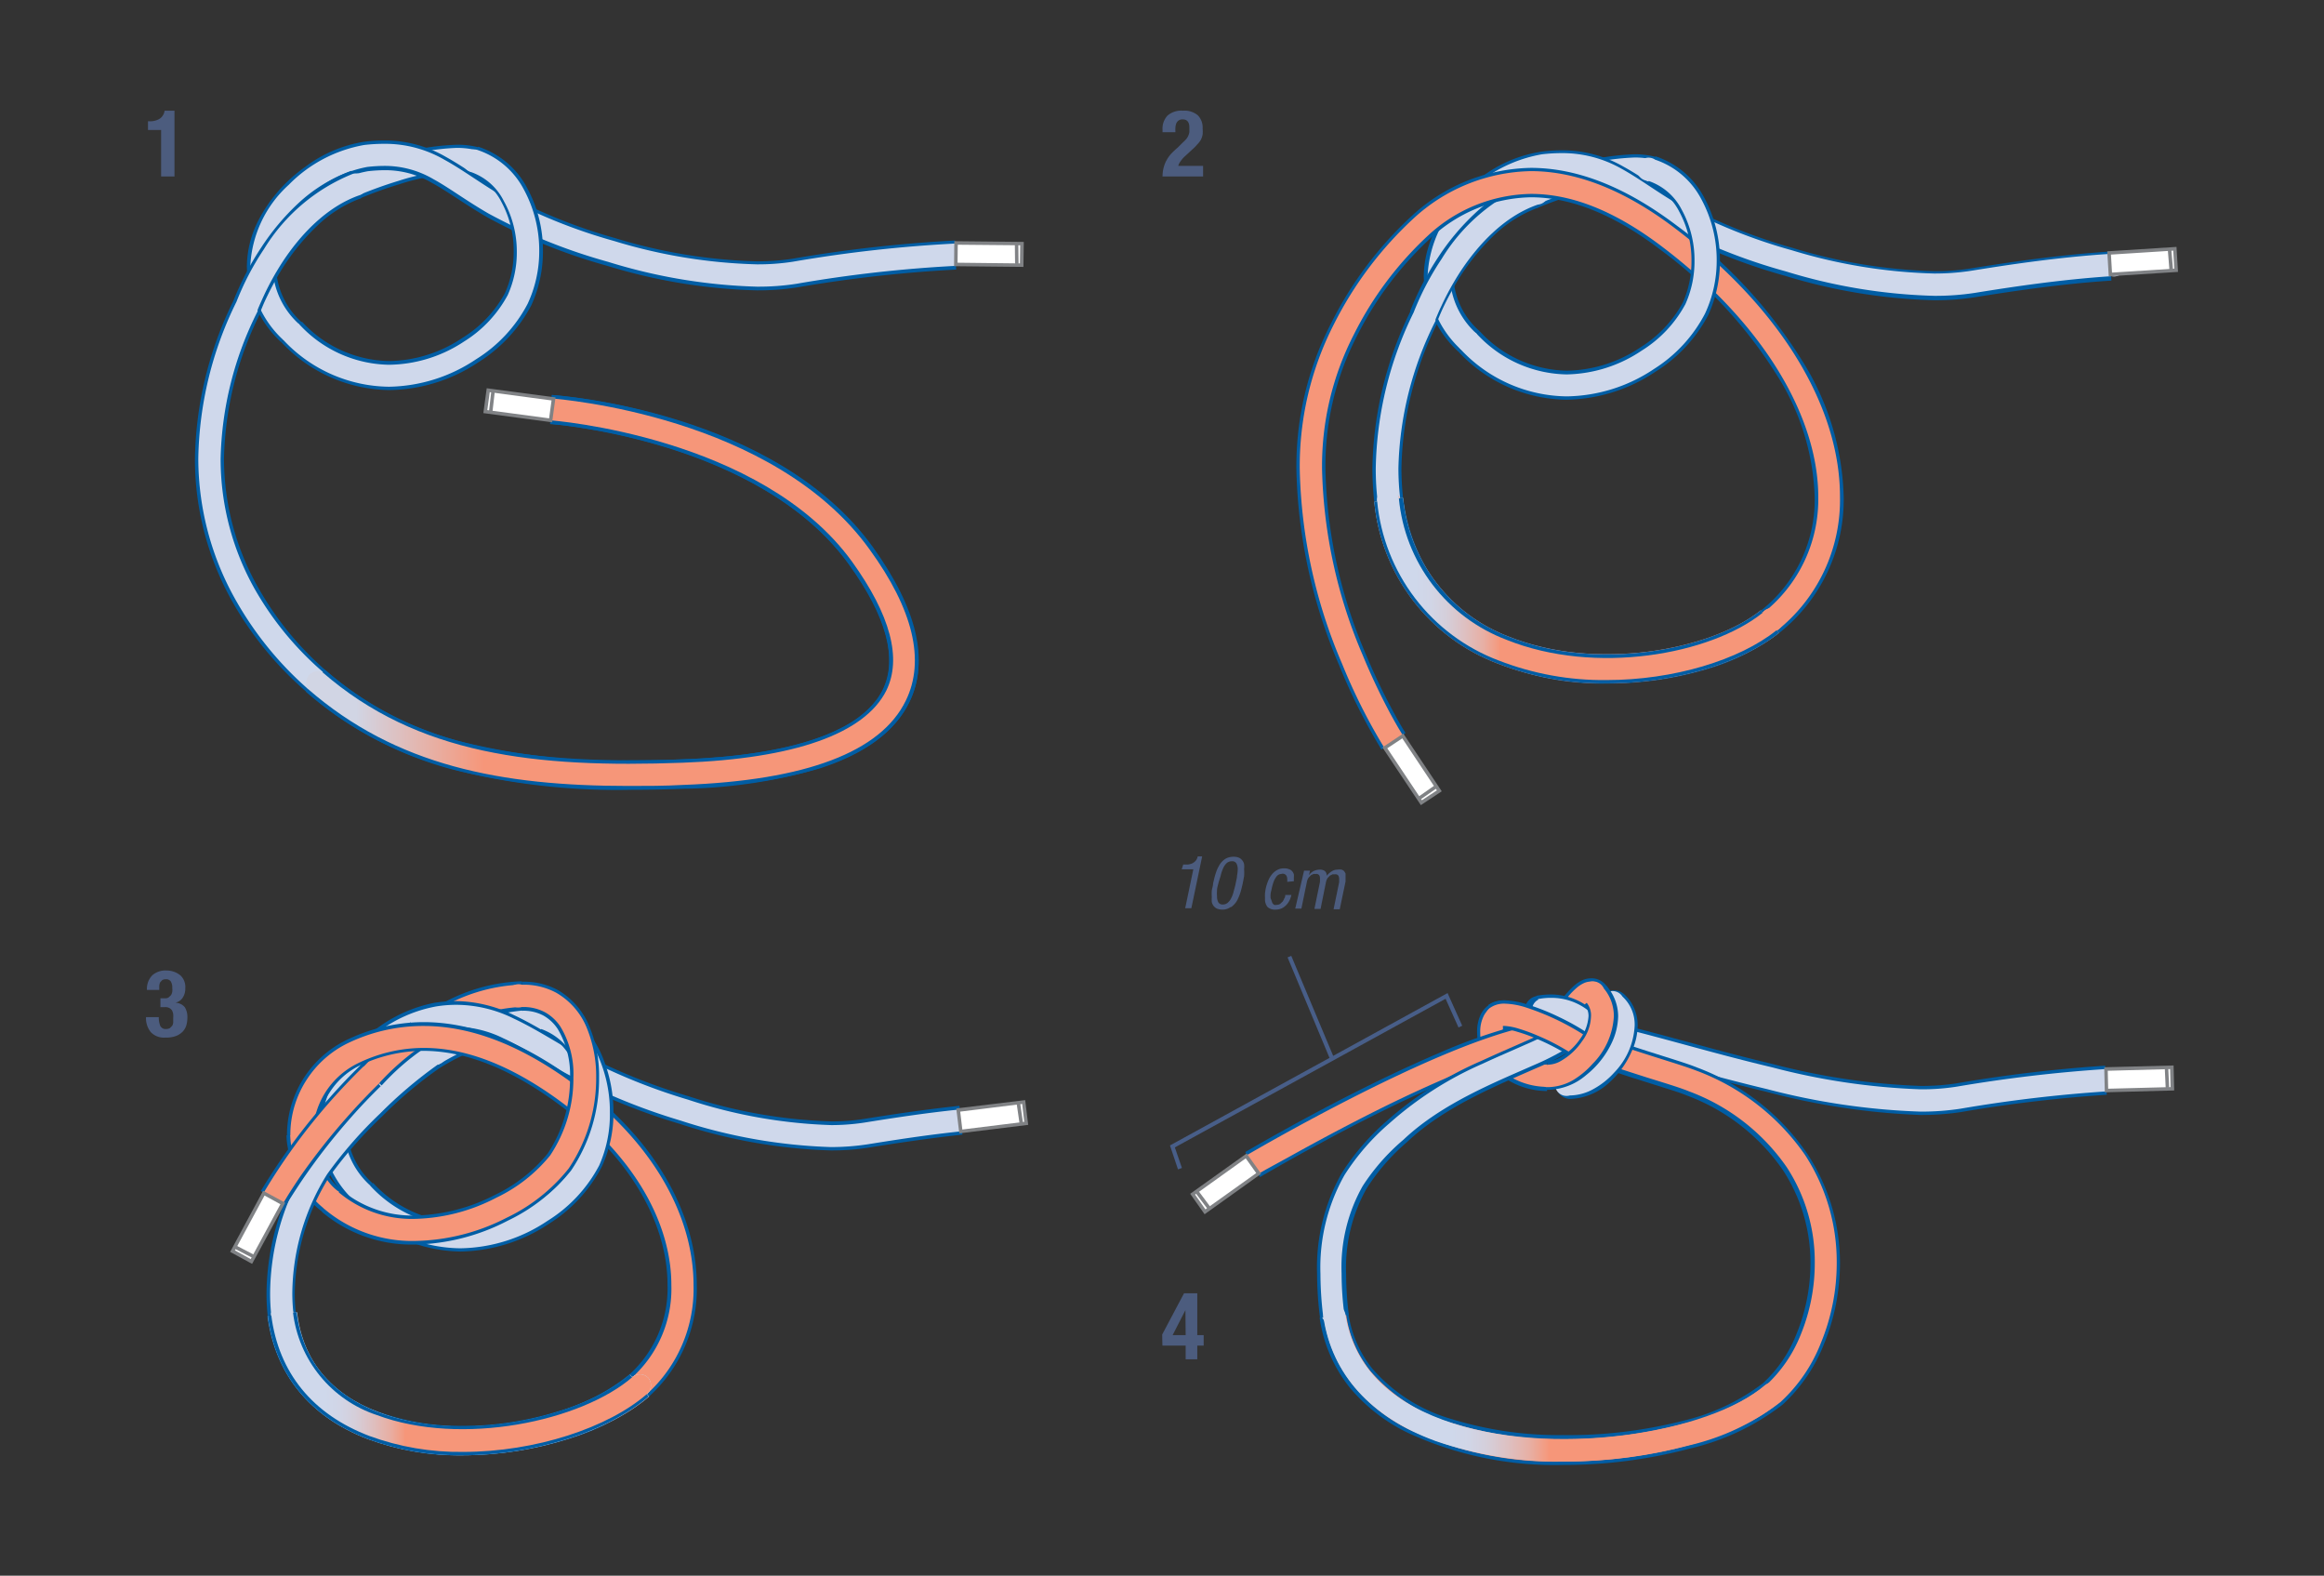 <?xml version="1.0" encoding="UTF-8" standalone="no"?>
<svg
   viewBox="0 0 200 135.572"
   version="1.1"
   id="svg2253"
   sodipodi:docname="Asset 185.svg"
   width="200"
   height="135.572"
   inkscape:version="1.2 (dc2aeda, 2022-05-15)"
   xmlns:inkscape="http://www.inkscape.org/namespaces/inkscape"
   xmlns:sodipodi="http://sodipodi.sourceforge.net/DTD/sodipodi-0.dtd"
   xmlns:xlink="http://www.w3.org/1999/xlink"
   xmlns="http://www.w3.org/2000/svg"
   xmlns:svg="http://www.w3.org/2000/svg">
  <rect x="0" y="0" width="200" height="135.572" fill="#333333" stroke="none"/>
  <sodipodi:namedview
     id="namedview2255"
     pagecolor="#ffffff"
     bordercolor="#000000"
     borderopacity="0.25"
     inkscape:showpageshadow="2"
     inkscape:pageopacity="0.0"
     inkscape:pagecheckerboard="0"
     inkscape:deskcolor="#d1d1d1"
     showgrid="false"
     inkscape:zoom="1.951865"
     inkscape:cx="-25.360361"
     inkscape:cy="64.297481"
     inkscape:window-width="1870"
     inkscape:window-height="948"
     inkscape:window-x="0"
     inkscape:window-y="25"
     inkscape:window-maximized="0"
     inkscape:current-layer="svg2253" />
  <defs
     id="defs1993">
    <style
       id="style1922">.cls-1{fill:none;}.cls-2{clip-path:url(#clip-path);}.cls-3{fill:#005da4;}.cls-4{fill:#f69679;}.cls-5{fill:#cfd8eb;}.cls-6{clip-path:url(#clip-path-2);}.cls-7{fill:url(#linear-gradient);}.cls-8{fill:#fff;}.cls-9{fill:#808285;}.cls-10{clip-path:url(#clip-path-4);}.cls-11{fill:url(#linear-gradient-2);}.cls-12{clip-path:url(#clip-path-5);}.cls-13{fill:url(#linear-gradient-3);}.cls-14{fill:url(#linear-gradient-4);}.cls-15{clip-path:url(#clip-path-9);}.cls-16{fill:url(#linear-gradient-5);}.cls-17{clip-path:url(#clip-path-10);}.cls-18{fill:url(#linear-gradient-6);}.cls-19{fill:url(#linear-gradient-9);}.cls-20{clip-path:url(#clip-path-18);}.cls-21{fill:url(#linear-gradient-10);}.cls-22{fill:#485e88;}.cls-23{fill:#4c5c7e;}</style>
    <clipPath
       id="clip-path">
      <polyline
         class="cls-1"
         points="0 120.91 178.37 120.91 178.37 0 0 0 0 120.91"
         id="polyline1924" />
    </clipPath>
    <clipPath
       id="clip-path-2">
      <path
         class="cls-1"
         d="m 36.08,25.89 a 1,1 0 0 0 0.9,1 c 0.18,0 18.2,1.39 26,12.16 3.31,4.6 4.3,8.33 2.95,11.09 C 64.07,53.86 58,56 48.4,56.35 35.71,56.82 25.58,55.68 17.4,48.56 A 1,1 0 0 0 16.15,50 c 7.59,6.61 16.62,8.35 27.6,8.35 1.53,0 3.11,0 4.72,-0.09 C 59,57.87 65.47,55.43 67.61,51 69.29,47.56 68.24,43.16 64.49,38 56.22,26.5 37.89,25.09 37.11,25 h -0.06 a 1,1 0 0 0 -1,0.9"
         id="path1927" />
    </clipPath>
    <linearGradient
       id="linear-gradient"
       x1="-2517.27"
       y1="-3482.58"
       x2="-2516.27"
       y2="-3482.58"
       gradientTransform="matrix(52.56,0,0,52.56,132328.45,183092.67)"
       gradientUnits="userSpaceOnUse">
      <stop
         offset="0"
         stop-color="#d1d5e4"
         id="stop1930" />
      <stop
         offset="0.21"
         stop-color="#f69679"
         id="stop1932" />
      <stop
         offset="1"
         stop-color="#f69679"
         id="stop1934" />
    </linearGradient>
    <clipPath
       id="clip-path-4">
      <path
         class="cls-1"
         d="m 107.92,33.9 a 16.56,16.56 0 0 0 10.65,13.93 25.11,25.11 0 0 0 9.35,1.69 c 5.88,0 11.6,-1.75 14.82,-4.33 l -1.56,-1.95 c -4.33,3.47 -14.3,5.25 -21.67,2.27 A 14.17,14.17 0 0 1 110.4,33.57 l -2.48,0.33"
         id="path1937" />
    </clipPath>
    <linearGradient
       id="linear-gradient-2"
       x1="-2540.48"
       y1="-3466.39"
       x2="-2539.48"
       y2="-3466.39"
       gradientTransform="matrix(0,5.99,-5.99,0,-20633.06,15244.62)"
       gradientUnits="userSpaceOnUse">
      <stop
         offset="0"
         stop-color="#cfd8eb"
         id="stop1940" />
      <stop
         offset="1"
         stop-color="#f69679"
         id="stop1942" />
    </linearGradient>
    <clipPath
       id="clip-path-5">
      <path
         class="cls-1"
         d="m 109,32.78 a 1,1 0 0 0 -0.83,1.08 16.28,16.28 0 0 0 10.47,13.7 24.82,24.82 0 0 0 9.25,1.68 c 5.81,0 11.45,-1.73 14.63,-4.27 a 1,1 0 1 0 -1.2,-1.5 c -4.48,3.58 -14.38,5.37 -22,2.31 a 14.43,14.43 0 0 1 -9.28,-12.17 1,1 0 0 0 -1,-0.84 H 109"
         id="path1945" />
    </clipPath>
    <linearGradient
       id="linear-gradient-3"
       x1="-2540.48"
       y1="-3466.39"
       x2="-2539.48"
       y2="-3466.39"
       gradientTransform="matrix(0,5.99,-5.99,0,-20632.79,15244.46)"
       xlink:href="#linear-gradient-2" />
    <linearGradient
       id="linear-gradient-4"
       x1="-2518.7"
       y1="-3483.57"
       x2="-2517.7"
       y2="-3483.57"
       gradientTransform="matrix(34.72,0,0,34.72,87560.69,120994.92)"
       gradientUnits="userSpaceOnUse">
      <stop
         offset="0"
         stop-color="#cfd8eb"
         id="stop1949" />
      <stop
         offset="0.04"
         stop-color="#d1d5e6"
         id="stop1951" />
      <stop
         offset="0.08"
         stop-color="#d5ced9"
         id="stop1953" />
      <stop
         offset="0.12"
         stop-color="#ddc1c3"
         id="stop1955" />
      <stop
         offset="0.17"
         stop-color="#e7afa4"
         id="stop1957" />
      <stop
         offset="0.21"
         stop-color="#f5987c"
         id="stop1959" />
      <stop
         offset="0.21"
         stop-color="#f69679"
         id="stop1961" />
      <stop
         offset="1"
         stop-color="#f69679"
         id="stop1963" />
    </linearGradient>
    <clipPath
       id="clip-path-9">
      <path
         class="cls-1"
         d="m 12.69,103.94 c 0.65,5 3.63,8.7 8.63,10.61 a 22.86,22.86 0 0 0 8.15,1.39 c 6.31,0 12.68,-2.13 16.05,-5.06 L 43.88,109 c -4.33,3.77 -14.52,6 -21.66,3.23 -4.15,-1.58 -6.52,-4.48 -7,-8.6 l -2.48,0.32"
         id="path1966" />
    </clipPath>
    <linearGradient
       id="linear-gradient-5"
       x1="-2520.49"
       y1="-3481.46"
       x2="-2519.49"
       y2="-3481.46"
       gradientTransform="matrix(0,29.33,-29.33,0,-102099.22,74034.01)"
       gradientUnits="userSpaceOnUse">
      <stop
         offset="0"
         stop-color="#cfd8eb"
         id="stop1969" />
      <stop
         offset="0.17"
         stop-color="#d1d5e6"
         id="stop1971" />
      <stop
         offset="0.36"
         stop-color="#d5ced9"
         id="stop1973" />
      <stop
         offset="0.57"
         stop-color="#ddc1c3"
         id="stop1975" />
      <stop
         offset="0.77"
         stop-color="#e7afa4"
         id="stop1977" />
      <stop
         offset="0.99"
         stop-color="#f5987c"
         id="stop1979" />
      <stop
         offset="1"
         stop-color="#f69679"
         id="stop1981" />
    </linearGradient>
    <clipPath
       id="clip-path-10">
      <path
         class="cls-1"
         d="M 13.81,102.83 A 1,1 0 0 0 13,103.9 c 0.63,4.93 3.55,8.52 8.45,10.38 a 22.52,22.52 0 0 0 8.05,1.37 c 6.24,0 12.52,-2.09 15.85,-5 a 1,1 0 0 0 0.1,-1.36 1,1 0 0 0 -1.36,-0.09 c -4.4,3.82 -14.72,6 -22,3.28 a 10.63,10.63 0 0 1 -7.22,-8.83 1,1 0 0 0 -1,-0.84 h -0.12"
         id="path1984" />
    </clipPath>
    <linearGradient
       id="linear-gradient-6"
       x1="-2520.49"
       y1="-3481.46"
       x2="-2519.49"
       y2="-3481.46"
       gradientTransform="matrix(0,29.33,-29.33,0,-102098.58,74034.05)"
       xlink:href="#linear-gradient-5" />
    <linearGradient
       id="linear-gradient-9"
       x1="-2518.96"
       y1="-3483.75"
       x2="-2517.96"
       y2="-3483.75"
       gradientTransform="matrix(32.69,0,0,32.69,82362.92,114000.01)"
       xlink:href="#linear-gradient-4" />
    <clipPath
       id="clip-path-18">
      <path
         class="cls-1"
         d="m 104.35,103 a 1,1 0 0 0 -0.8,1.09 c 0.74,4.9 4.07,8.57 9.61,10.61 a 32.5,32.5 0 0 0 11.07,1.78 c 7.6,0 15.12,-2.12 18.59,-5.14 a 1,1 0 0 0 0.09,-1.36 1,1 0 0 0 -1.35,-0.09 c -4.8,4.17 -18.54,6.38 -27.73,3 -4.92,-1.8 -7.74,-4.86 -8.39,-9.09 a 1,1 0 0 0 -0.94,-0.82 h -0.15"
         id="path1989" />
    </clipPath>
    <linearGradient
       id="linear-gradient-10"
       x1="-2518.18"
       y1="-3483.21"
       x2="-2517.18"
       y2="-3483.21"
       gradientTransform="matrix(39.61,0,0,39.61,99860.24,138095.64)"
       xlink:href="#linear-gradient-4" />
    <linearGradient
       inkscape:collect="always"
       xlink:href="#linear-gradient-2"
       id="linearGradient2257"
       gradientUnits="userSpaceOnUse"
       gradientTransform="matrix(0,5.99,-5.99,0,-20633.06,15244.62)"
       x1="-2540.48"
       y1="-3466.39"
       x2="-2539.48"
       y2="-3466.39" />
    <linearGradient
       inkscape:collect="always"
       xlink:href="#linear-gradient-4"
       id="linearGradient2259"
       gradientUnits="userSpaceOnUse"
       gradientTransform="matrix(34.72,0,0,34.72,87560.69,120994.92)"
       x1="-2518.7"
       y1="-3483.57"
       x2="-2517.7"
       y2="-3483.57" />
    <linearGradient
       inkscape:collect="always"
       xlink:href="#linear-gradient-5"
       id="linearGradient2261"
       gradientUnits="userSpaceOnUse"
       gradientTransform="matrix(0,29.33,-29.33,0,-102099.22,74034.01)"
       x1="-2520.49"
       y1="-3481.46"
       x2="-2519.49"
       y2="-3481.46" />
    <linearGradient
       inkscape:collect="always"
       xlink:href="#linear-gradient-5"
       id="linearGradient2263"
       gradientTransform="matrix(0,29.33,-29.33,0,-102098.58,74034.05)"
       x1="-2520.49"
       y1="-3481.46"
       x2="-2519.49"
       y2="-3481.46" />
    <linearGradient
       inkscape:collect="always"
       xlink:href="#linear-gradient-5"
       id="linearGradient2265"
       gradientTransform="matrix(0,29.33,-29.33,0,-102098.58,74034.05)"
       x1="-2520.49"
       y1="-3481.46"
       x2="-2519.49"
       y2="-3481.46" />
  </defs>
  <g
     id="Layer_2"
     data-name="Layer 2"
     transform="translate(10.346,9.274)">
    <g
       id="Layer_1-2"
       data-name="Layer 1">
      <g
         class="cls-2"
         clip-path="url(#clip-path)"
         id="g2025">
        <path
           class="cls-3"
           d="m 123.85,77 a 9,9 0 0 1 0.71,-0.9 6,6 0 0 1 0.72,-0.7 3.45,3.45 0 0 1 0.51,-0.32 1.84,1.84 0 0 1 0.79,-0.18 1.56,1.56 0 0 1 1,0.32 1.69,1.69 0 0 1 0.54,0.72 l -2.3,1 0.69,-0.29 -0.45,0.59 a 0.85,0.85 0 0 1 -0.24,-0.3 l 0.69,-0.29 -0.45,0.59 0.56,-0.74 v 0.93 a 1,1 0 0 1 -0.56,-0.19 l 0.56,-0.74 v 0.28 l 0.28,0.59 a 0.69,0.69 0 0 1 -0.28,0.06 v -0.65 l 0.28,0.59 -0.06,-0.12 0.07,0.12 v 0 l -0.06,-0.12 0.07,0.12 a 1.45,1.45 0 0 0 -0.22,0.18 5.57,5.57 0 0 0 -0.51,0.58 l -0.17,0.23 v 0.07 0 z"
           id="path1995" />
        <path
           class="cls-4"
           d="m 124.08,77.15 c 0,0 0.3,-0.43 0.69,-0.87 a 6.24,6.24 0 0 1 0.69,-0.66 2.46,2.46 0 0 1 0.45,-0.28 1.44,1.44 0 0 1 0.67,-0.16 1.22,1.22 0 0 1 0.78,0.26 1.49,1.49 0 0 1 0.46,0.6 1,1 0 1 1 -1.78,0.74 l 0.43,-0.17 -0.27,0.36 a 0.58,0.58 0 0 1 -0.16,-0.19 l 0.43,-0.17 -0.27,0.36 0.38,-0.51 v 0.64 a 0.67,0.67 0 0 1 -0.38,-0.13 l 0.38,-0.51 v 0.16 l 0.13,0.46 h -0.13 V 76.6 l 0.13,0.46 v -0.18 l 0.08,0.17 v 0 -0.18 l 0.08,0.17 a 1.87,1.87 0 0 0 -0.25,0.19 8.39,8.39 0 0 0 -0.56,0.63 l -0.19,0.26 v 0.07 0 a 1,1 0 0 1 -1.59,-1.09 z"
           id="path1997" />
        <path
           class="cls-3"
           d="m 119.06,79.32 v 0 L 119,79 l 0.22,0.28 -0.17,0.08 L 119,79 119.22,79.28 119,79 l 0.29,0.19 -0.08,0.09 L 119,79 l 0.29,0.19 v 0 a 1.07,1.07 0 0 0 0,0.37 3.77,3.77 0 0 0 0,0.51 v 0.16 0 0 l -1.22,0.29 1.1,-0.6 v 0 a 5.14,5.14 0 0 0 1,1.18 4,4 0 0 0 2.62,1 v 2.5 A 6.55,6.55 0 0 1 118.38,82.87 7,7 0 0 1 117,81.12 l -0.08,-0.15 v -0.16 a 5.82,5.82 0 0 1 -0.15,-1.29 3.35,3.35 0 0 1 0.35,-1.58 2.14,2.14 0 0 1 1.88,-1.12 h 0.4 z"
           id="path1999" />
        <path
           class="cls-4"
           d="M 119.1,79 H 119 V 78.89 79 79 78.89 79 v 0 0 0 0 0 a 0.51,0.51 0 0 0 0,0.15 2,2 0 0 0 0,0.38 4.15,4.15 0 0 0 0,0.55 v 0.18 0 0 l -0.29,0.06 0.29,-0.07 v 0 l -0.29,0.06 0.29,-0.07 -0.94,0.23 0.85,-0.46 -0.26,0.14 0.26,-0.15 v 0 l -0.26,0.14 0.26,-0.15 a 5,5 0 0 0 1,1.22 4.28,4.28 0 0 0 2.87,1.11 1,1 0 1 1 0,1.92 6.27,6.27 0 0 1 -4.22,-1.66 6.78,6.78 0 0 1 -1.32,-1.58 l -0.06,-0.11 v -0.13 a 5.38,5.38 0 0 1 -0.14,-1.22 3,3 0 0 1 0.32,-1.44 1.83,1.83 0 0 1 0.66,-0.7 1.91,1.91 0 0 1 1,-0.28 2.19,2.19 0 0 1 0.36,0 1,1 0 1 1 -0.27,1.9 z"
           id="path2001" />
        <path
           class="cls-3"
           d="m 121.89,76.4 a 7.32,7.32 0 0 1 1.19,-0.11 5.42,5.42 0 0 1 3.42,1.19 4.91,4.91 0 0 1 1.12,1.25 1.25,1.25 0 1 1 -2.15,1.27 l 0.43,-0.25 -0.43,0.27 v 0 l 0.43,-0.25 -0.43,0.27 a 2.27,2.27 0 0 0 -0.62,-0.64 2.82,2.82 0 0 0 -1.77,-0.58 4,4 0 0 0 -0.73,0.07 1.251,1.251 0 0 1 -0.46,-2.46 z"
           id="path2003" />
        <path
           class="cls-5"
           d="m 122,76.69 a 5.61,5.61 0 0 1 1.13,-0.11 5.12,5.12 0 0 1 3.24,1.12 4.83,4.83 0 0 1 1.06,1.18 1,1 0 0 1 -1.67,1 l 0.5,-0.29 -0.49,0.3 v 0 l 0.5,-0.29 -0.49,0.3 v -0.06 a 3.24,3.24 0 0 0 -0.78,-0.76 3.17,3.17 0 0 0 -1.82,-0.54 3.82,3.82 0 0 0 -0.78,0.08 1,1 0 0 1 -0.35,-1.89 z"
           id="path2005" />
        <path
           class="cls-3"
           d="m 16.85,88.4 a 6.05,6.05 0 0 0 0.11,0.85 9,9 0 0 0 0.74,2.2 3.87,3.87 0 0 0 1.36,1.64 l -1.28,2.15 A 5.63,5.63 0 0 1 16,93.55 10,10 0 0 1 14.68,90.61 11.35,11.35 0 0 1 14.4,89.35 6,6 0 0 1 14.31,88.4 Z"
           id="path2007" />
        <path
           class="cls-4"
           d="m 16.56,88.4 a 5.51,5.51 0 0 0 0.12,0.91 9.46,9.46 0 0 0 0.76,2.27 4.16,4.16 0 0 0 1.48,1.76 1,1 0 1 1 -1,1.65 6.75,6.75 0 0 1 -2.63,-3.52 12.15,12.15 0 0 1 -0.51,-1.79 7.19,7.19 0 0 1 -0.15,-1.28 1,1 0 1 1 1.92,0 z"
           id="path2009" />
        <path
           class="cls-3"
           d="m 19.56,5.52 a 36.68,36.68 0 0 1 3.73,-1.34 20.4,20.4 0 0 1 5.65,-1 6.92,6.92 0 0 1 2.23,0.32 l -0.81,2.36 a 4.54,4.54 0 0 0 -1.42,-0.18 18.28,18.28 0 0 0 -4.92,0.9 33.4,33.4 0 0 0 -3.46,1.25 z"
           id="path2011" />
        <path
           class="cls-5"
           d="m 19.67,5.79 c 0.56,-0.24 2,-0.81 3.71,-1.34 a 20.71,20.71 0 0 1 5.56,-1 7,7 0 0 1 2.13,0.31 1,1 0 1 1 -0.62,1.82 4.88,4.88 0 0 0 -1.51,-0.2 18.71,18.71 0 0 0 -5,0.91 36.78,36.78 0 0 0 -3.49,1.26 1,1 0 1 1 -0.77,-1.76 z"
           id="path2013" />
        <path
           class="cls-3"
           d="m 13.85,20.17 a 9.13,9.13 0 0 1 -2.95,-6.5 8.84,8.84 0 0 1 1,-4 12.87,12.87 0 0 1 4,-4.57 A 11.34,11.34 0 0 1 21,2.92 13.29,13.29 0 0 1 22.73,2.81 10.48,10.48 0 0 1 28,4.21 c 1.52,0.84 2.91,1.88 4.77,3 a 46.53,46.53 0 0 0 9.81,4 45.57,45.57 0 0 0 12.16,2 20,20 0 0 0 3.1,-0.22 118,118 0 0 1 14,-1.57 l 0.1,2.5 A 116.39,116.39 0 0 0 58.28,15.45 21.91,21.91 0 0 1 54.78,15.71 47.87,47.87 0 0 1 41.92,13.6 48.42,48.42 0 0 1 31.55,9.4 c -2,-1.17 -3.42,-2.23 -4.71,-2.93 a 7.91,7.91 0 0 0 -4.1,-1.1 12.91,12.91 0 0 0 -1.44,0.09 9.8,9.8 0 0 0 -5.23,2.78 9.76,9.76 0 0 0 -1.94,2.59 6.61,6.61 0 0 0 -0.72,2.9 6.6,6.6 0 0 0 2.22,4.73 z"
           id="path2015" />
        <path
           class="cls-5"
           d="M 14.06,20 A 8.79,8.79 0 0 1 11.19,13.7 10.09,10.09 0 0 1 14.51,6.62 12,12 0 0 1 21,3.2 14.69,14.69 0 0 1 22.7,3.1 10.16,10.16 0 0 1 27.9,4.47 c 1.48,0.81 2.88,1.86 4.76,3 a 46.77,46.77 0 0 0 9.87,4 46,46 0 0 0 12.24,2 19.3,19.3 0 0 0 3.14,-0.23 118,118 0 0 1 13.94,-1.56 1,1 0 0 1 0.07,1.92 114.64,114.64 0 0 0 -13.7,1.54 21.22,21.22 0 0 1 -3.45,0.25 A 47.48,47.48 0 0 1 42,13.26 48.7,48.7 0 0 1 31.68,9.09 C 29.68,7.93 28.29,6.87 26.97,6.15 A 8.29,8.29 0 0 0 22.73,5 13.13,13.13 0 0 0 21.26,5.09 10.09,10.09 0 0 0 15.86,8 8.21,8.21 0 0 0 13.11,13.7 6.87,6.87 0 0 0 15.42,18.64 1,1 0 0 1 14.06,20 Z"
           id="path2017" />
        <path
           class="cls-3"
           d="m 37.13,24.71 a 51.54,51.54 0 0 1 10.57,2.11 c 5.79,1.78 12.7,5 17,11 2.6,3.62 3.94,6.83 4,9.76 a 7.89,7.89 0 0 1 -1.5,4.74 c -1.48,2.06 -3.89,3.51 -7,4.52 A 44.08,44.08 0 0 1 48.53,58.59 Q 46.19,58.68 44,58.68 A 57.55,57.55 0 0 1 28.4,56.88 31.34,31.34 0 0 1 16,50.23 29.33,29.33 0 0 1 9.71,42.6 25,25 0 0 1 6.43,30.2 31.73,31.73 0 0 1 9.76,16.57 l 1.13,0.54 -1.18,-0.43 A 24.84,24.84 0 0 1 12.15,12 20.31,20.31 0 0 1 15.28,8.26 13.39,13.39 0 0 1 19.9,5.42 l 0.83,2.36 A 10.76,10.76 0 0 0 17,10.11 19.21,19.21 0 0 0 13.27,15 c -0.41,0.75 -0.72,1.4 -0.92,1.85 -0.1,0.23 -0.17,0.41 -0.22,0.53 l -0.05,0.14 v 0 0 0.05 0.05 a 29.22,29.22 0 0 0 -3.15,12.58 22.53,22.53 0 0 0 3,11.18 27.09,27.09 0 0 0 5.72,7 28.88,28.88 0 0 0 11.35,6.07 55.33,55.33 0 0 0 15,1.7 q 2.14,0 4.44,-0.09 c 6,-0.21 10.56,-1.15 13.52,-2.65 a 8.63,8.63 0 0 0 3.23,-2.57 5.41,5.41 0 0 0 1,-3.29 c 0,-2.12 -1,-4.93 -3.48,-8.3 C 58.91,34 52.49,30.89 47,29.21 A 52.1,52.1 0 0 0 39.9,27.57 C 38.99,27.42 38.26,27.33 37.75,27.28 L 37.17,27.22 H 37 Z"
           id="path2019" />
        <path
           class="cls-5"
           d="m 37.11,25 a 51.84,51.84 0 0 1 10.51,2.09 c 5.75,1.77 12.61,5 16.87,10.87 2.58,3.59 3.89,6.75 3.89,9.59 a 7.62,7.62 0 0 1 -1.44,4.57 c -1.43,2 -3.78,3.42 -6.88,4.41 a 43.81,43.81 0 0 1 -11.59,1.74 c -1.55,0.06 -3.06,0.09 -4.52,0.09 A 56.92,56.92 0 0 1 28.43,56.57 31,31 0 0 1 16.15,50 29.24,29.24 0 0 1 10,42.46 24.78,24.78 0 0 1 6.72,30.2 31.45,31.45 0 0 1 10,16.7 l 0.87,0.41 -0.9,-0.33 a 23.62,23.62 0 0 1 2.4,-4.62 15.92,15.92 0 0 1 7.63,-6.47 1,1 0 0 1 1.22,0.59 1,1 0 0 1 -0.59,1.23 c -2.9,1 -5.15,3.46 -6.64,5.72 a 23.71,23.71 0 0 0 -1.66,3 c -0.18,0.39 -0.32,0.71 -0.41,0.92 -0.09,0.21 -0.08,0.2 -0.1,0.25 v 0.06 0.06 0 a 29.43,29.43 0 0 0 -3.18,12.68 22.79,22.79 0 0 0 3,11.32 27.13,27.13 0 0 0 5.78,7 29,29 0 0 0 11.58,6.2 55.25,55.25 0 0 0 15,1.72 c 1.43,0 2.91,0 4.45,-0.09 6,-0.22 10.61,-1.15 13.64,-2.68 A 8.92,8.92 0 0 0 65.38,51 5.69,5.69 0 0 0 66.46,47.55 c 0,-2.21 -1.08,-5.07 -3.53,-8.47 C 59.08,33.72 52.61,30.63 47.06,28.93 A 55,55 0 0 0 39.92,27.28 C 39,27.14 38.26,27 37.75,27 L 37.17,26.94 H 36.98 A 1,1 0 1 1 37.11,25 Z"
           id="path2021" />
        <path
           class="cls-3"
           d="m 44.18,58.64 c -13.11,0 -21.47,-2.53 -28.22,-8.41 l 1.65,-1.88 c 7,6.11 15.64,8.27 30.78,7.71 9.52,-0.35 15.47,-2.43 17.23,-6 1.3,-2.66 0.32,-6.29 -2.93,-10.79 C 55,28.59 37.14,27.21 37,27.2 l 0.18,-2.49 c 0.78,0.05 19.24,1.47 27.59,13.08 3.82,5.31 4.88,9.8 3.14,13.35 -2.21,4.53 -8.73,7 -19.38,7.42 -1.49,0 -2.92,0.08 -4.3,0.08"
           id="path2023" />
      </g>
      <g
         class="cls-6"
         clip-path="url(#clip-path-2)"
         id="g2029">
        <rect
           class="cls-7"
           x="15.71"
           y="24.99"
           width="53.58"
           height="33.37"
           id="rect2027"
           style="fill:url(#linear-gradient)" />
      </g>
      <polygon
         class="cls-8"
         points="37.04,26.89 31.42,26.14 31.67,24.3 37.29,25.05 "
         id="polygon2031" />
      <polygon
         class="cls-9"
         points="36.89,26.87 37.12,25.18 31.8,24.47 31.59,26.01 37.06,26.74 37.04,26.89 36.89,26.87 37.04,26.89 37.02,27.04 31.25,26.27 31.54,24.13 37.46,24.92 37.17,27.06 37.02,27.04 37.04,26.89 "
         id="polygon2033" />
      <path
         class="cls-8"
         d="m 31.88,26.18 0.2,-1.73 z"
         id="path2035" />
      <polyline
         class="cls-9"
         points="32.23 24.46 32.03 26.2 31.73 26.16 31.93 24.43"
         id="polyline2037" />
      <g
         class="cls-2"
         clip-path="url(#clip-path)"
         id="g2059">
        <path
           class="cls-3"
           d="m 30.8,3.35 a 7.24,7.24 0 0 1 4.2,3.51 11.28,11.28 0 0 1 1.38,5.5 11.13,11.13 0 0 1 -1,4.63 12.82,12.82 0 0 1 -4.55,4.9 14.12,14.12 0 0 1 -7.68,2.4 12.93,12.93 0 0 1 -9.28,-4.12 l 1.77,-1.77 a 10.4,10.4 0 0 0 7.51,3.39 11.57,11.57 0 0 0 6.31,-2 10.28,10.28 0 0 0 3.65,-3.85 8.6,8.6 0 0 0 0.75,-3.58 A 8.77,8.77 0 0 0 32.8,8.09 4.75,4.75 0 0 0 30.1,5.74 Z"
           id="path2039" />
        <path
           class="cls-5"
           d="m 30.72,3.62 a 7,7 0 0 1 4,3.38 11,11 0 0 1 1.34,5.36 10.66,10.66 0 0 1 -1,4.51 12.39,12.39 0 0 1 -4.44,4.77 13.79,13.79 0 0 1 -7.49,2.36 12.6,12.6 0 0 1 -9.07,-4 1,1 0 0 1 1.36,-1.36 10.71,10.71 0 0 0 7.71,3.47 11.92,11.92 0 0 0 6.46,-2 10.63,10.63 0 0 0 3.76,-4 8.93,8.93 0 0 0 0.78,-3.7 A 9,9 0 0 0 33,8 5,5 0 0 0 30.13,5.51 1,1 0 0 1 29.49,4.32 1,1 0 0 1 30.72,3.62 Z"
           id="path2041" />
        <path
           class="cls-3"
           d="m 120.89,6.35 a 36,36 0 0 1 3.73,-1.35 21.09,21.09 0 0 1 5.64,-1 7,7 0 0 1 2.24,0.33 l -0.82,2.36 a 4.46,4.46 0 0 0 -1.42,-0.19 18.86,18.86 0 0 0 -4.92,0.91 35.12,35.12 0 0 0 -3.46,1.24 z"
           id="path2043" />
        <path
           class="cls-5"
           d="m 121,6.62 a 34.74,34.74 0 0 1 3.7,-1.34 20.78,20.78 0 0 1 5.56,-1 6.56,6.56 0 0 1 2.14,0.31 1,1 0 1 1 -0.62,1.82 4.92,4.92 0 0 0 -1.52,-0.21 19.08,19.08 0 0 0 -5,0.92 34.08,34.08 0 0 0 -3.49,1.26 1,1 0 0 1 -1.27,-0.5 1,1 0 0 1 0.5,-1.26 z"
           id="path2045" />
        <path
           class="cls-3"
           d="m 115.18,21 a 9.11,9.11 0 0 1 -3,-6.5 9,9 0 0 1 1,-4 13,13 0 0 1 4,-4.56 11.3,11.3 0 0 1 5.15,-2.17 13.29,13.29 0 0 1 1.73,-0.11 10.48,10.48 0 0 1 5.3,1.4 c 1.52,0.83 2.9,1.88 4.77,3 a 46.53,46.53 0 0 0 9.81,4 45.58,45.58 0 0 0 12.17,2 18.76,18.76 0 0 0 3.09,-0.23 c 3.35,-0.54 7.59,-1.17 12,-1.46 l 0.16,2.5 c -4.27,0.27 -8.43,0.9 -11.75,1.43 a 21.87,21.87 0 0 1 -3.49,0.26 47.88,47.88 0 0 1 -12.87,-2.11 49.48,49.48 0 0 1 -10.37,-4.2 c -2,-1.18 -3.42,-2.24 -4.71,-2.94 a 7.9,7.9 0 0 0 -4.1,-1.09 12.77,12.77 0 0 0 -1.44,0.09 9.74,9.74 0 0 0 -5.24,2.69 9.65,9.65 0 0 0 -1.94,2.6 6.58,6.58 0 0 0 -0.72,2.9 6.56,6.56 0 0 0 2.27,4.73 z"
           id="path2047" />
        <path
           class="cls-5"
           d="m 115.38,20.8 a 8.89,8.89 0 0 1 -2.87,-6.3 10.12,10.12 0 0 1 3.33,-7.08 12,12 0 0 1 6.52,-3.42 14.69,14.69 0 0 1 1.7,-0.1 10.28,10.28 0 0 1 5.17,1.36 c 1.48,0.82 2.87,1.87 4.76,3 a 46.54,46.54 0 0 0 9.87,4 46,46 0 0 0 12.25,2 20.45,20.45 0 0 0 3.13,-0.23 c 3.35,-0.54 7.58,-1.18 12,-1.46 a 1,1 0 1 1 0.12,1.92 c -4.28,0.28 -8.45,0.9 -11.78,1.44 a 22.36,22.36 0 0 1 -3.44,0.25 47.48,47.48 0 0 1 -12.79,-2.1 A 48.7,48.7 0 0 1 133,9.92 C 131,8.75 129.6,7.7 128.29,6.98 a 8.29,8.29 0 0 0 -4.24,-1.13 13.13,13.13 0 0 0 -1.47,0.09 10.15,10.15 0 0 0 -5.41,2.86 8.23,8.23 0 0 0 -2.74,5.7 6.9,6.9 0 0 0 2.3,4.94 1,1 0 0 1 0,1.36 1,1 0 0 1 -1.35,0 z"
           id="path2049" />
        <path
           class="cls-3"
           d="m 107.92,33.88 a 26.33,26.33 0 0 1 -0.16,-2.85 31.73,31.73 0 0 1 3.33,-13.63 l 1.13,0.54 -1.22,-0.43 a 25.08,25.08 0 0 1 2.44,-4.68 20.59,20.59 0 0 1 3.13,-3.73 13.46,13.46 0 0 1 4.62,-2.86 l 0.82,2.36 a 11,11 0 0 0 -3.74,2.33 19.42,19.42 0 0 0 -3.71,4.88 c -0.41,0.74 -0.72,1.39 -0.92,1.85 -0.1,0.23 -0.17,0.41 -0.22,0.53 v 0.14 0 0 0.06 0 a 29.19,29.19 0 0 0 -3.16,12.61 23.86,23.86 0 0 0 0.14,2.57 z"
           id="path2051" />
        <path
           class="cls-5"
           d="m 108.21,33.84 a 23.46,23.46 0 0 1 -0.16,-2.81 31.42,31.42 0 0 1 3.3,-13.5 l 0.87,0.41 -0.91,-0.33 a 24.41,24.41 0 0 1 2.41,-4.61 15.9,15.9 0 0 1 7.6,-6.47 1,1 0 1 1 0.68,1.8 c -2.91,1 -5.15,3.47 -6.64,5.72 a 23.73,23.73 0 0 0 -1.66,3 c -0.19,0.39 -0.32,0.71 -0.41,0.92 -0.09,0.21 -0.08,0.19 -0.1,0.25 v 0.06 0.06 0 A 29.43,29.43 0 0 0 110,31 a 22,22 0 0 0 0.15,2.6 1,1 0 1 1 -1.91,0.21 z"
           id="path2053" />
        <path
           class="cls-3"
           d="m 108.54,55.22 a 50.51,50.51 0 0 1 -3.66,-7.3 45,45 0 0 1 -3.66,-16.76 26.82,26.82 0 0 1 3,-12.65 32,32 0 0 1 6.89,-9.17 15.46,15.46 0 0 1 10.29,-4.17 c 3.82,0 8,1.51 12.6,5 a 41.74,41.74 0 0 1 10.69,11.5 23.08,23.08 0 0 1 3.63,11.79 14.64,14.64 0 0 1 -5.58,11.75 19.05,19.05 0 0 1 -6.48,3.18 29.58,29.58 0 0 1 -8.26,1.15 23.23,23.23 0 0 1 -12.78,-3.47 16,16 0 0 1 -4.77,-4.89 17.9,17.9 0 0 1 -2.51,-7.28 l 2.48,-0.33 a 15.53,15.53 0 0 0 2.15,6.29 14.14,14.14 0 0 0 6.59,5.5 22.55,22.55 0 0 0 8.84,1.64 27.09,27.09 0 0 0 7.55,-1 16.7,16.7 0 0 0 5.63,-2.73 12.11,12.11 0 0 0 4.64,-9.8 20.66,20.66 0 0 0 -3.27,-10.5 39.34,39.34 0 0 0 -10.06,-10.8 C 128.22,8.93 124.55,7.7 121.4,7.7 a 13,13 0 0 0 -8.67,3.55 29.53,29.53 0 0 0 -6.33,8.45 24.39,24.39 0 0 0 -2.68,11.49 42.58,42.58 0 0 0 3.47,15.81 55.1,55.1 0 0 0 2.39,5 c 0.32,0.6 0.59,1.07 0.78,1.39 0.09,0.16 0.17,0.27 0.22,0.35 v 0.09 0 z"
           id="path2055" />
        <path
           class="cls-4"
           d="m 108.78,55.06 a 50,50 0 0 1 -3.64,-7.25 44.68,44.68 0 0 1 -3.63,-16.65 26.75,26.75 0 0 1 2.93,-12.52 31.89,31.89 0 0 1 6.83,-9.09 15.28,15.28 0 0 1 10.13,-4.1 c 3.75,0 7.9,1.49 12.42,4.93 C 143.22,17.51 148,26 148,33.44 a 14.35,14.35 0 0 1 -5.44,11.56 18.91,18.91 0 0 1 -6.38,3.12 29.38,29.38 0 0 1 -8.2,1.16 22.94,22.94 0 0 1 -12.62,-3.42 16.24,16.24 0 0 1 -7.15,-12 1,1 0 0 1 1.91,-0.25 14.27,14.27 0 0 0 6.31,10.61 21,21 0 0 0 11.57,3.11 27.61,27.61 0 0 0 7.65,-1.08 17.2,17.2 0 0 0 5.73,-2.78 12.43,12.43 0 0 0 4.75,-10 c 0,-6.57 -4.37,-14.65 -13.45,-21.53 -4.3,-3.26 -8,-4.53 -11.26,-4.53 a 13.3,13.3 0 0 0 -8.88,3.59 29.68,29.68 0 0 0 -6.39,8.54 24.65,24.65 0 0 0 -2.72,11.62 43,43 0 0 0 3.49,15.92 55.92,55.92 0 0 0 2.4,5.08 c 0.33,0.6 0.6,1.08 0.79,1.39 l 0.22,0.36 0.06,0.09 v 0 a 1,1 0 0 1 -0.29,1.33 1,1 0 0 1 -1.32,-0.27 z"
           id="path2057" />
      </g>
      <g
         class="cls-10"
         clip-path="url(#clip-path-4)"
         id="g2063">
        <rect
           class="cls-11"
           x="106.19"
           y="26.63"
           width="38.28"
           height="29.84"
           transform="rotate(-26.57,125.314,41.549)"
           id="rect2061"
           style="fill:url(#linearGradient2257)" />
      </g>
      <g
         class="cls-12"
         clip-path="url(#clip-path-5)"
         id="g2067">
        <rect
           class="cls-13"
           x="106.3"
           y="25.84"
           width="38.58"
           height="30.34"
           transform="rotate(-26.57,125.576,41.008)"
           id="rect2065"
           style="fill:url(#linear-gradient-3)" />
      </g>
      <g
         class="cls-2"
         clip-path="url(#clip-path)"
         id="g2071">
        <path
           class="cls-3"
           d="M 127.92,49.52 A 25.11,25.11 0 0 1 118.57,47.83 16.54,16.54 0 0 1 107.92,33.9 l 2.48,-0.33 a 14.16,14.16 0 0 0 9.11,11.94 c 7.37,3 17.34,1.2 21.67,-2.27 l 1.56,1.95 c -3.22,2.58 -8.94,4.33 -14.82,4.33"
           id="path2069" />
      </g>
      <g
         class="cls-12"
         clip-path="url(#clip-path-5)"
         id="g2075">
        <rect
           class="cls-14"
           x="108.14"
           y="32.77"
           width="34.9"
           height="16.47"
           id="rect2073"
           style="fill:url(#linearGradient2259)" />
      </g>
      <polygon
         class="cls-8"
         points="110.37,54.05 113.52,58.77 111.97,59.79 108.83,55.07 "
         id="polygon2077" />
      <polygon
         class="cls-9"
         points="110.46,54.17 109.04,55.11 112.02,59.58 113.31,58.73 110.25,54.13 110.37,54.05 110.46,54.17 110.37,54.05 110.5,53.96 113.73,58.81 111.93,60 108.62,55.03 110.42,53.84 110.5,53.96 110.37,54.05 "
         id="polygon2079" />
      <path
         class="cls-8"
         d="m 111.82,59.39 1.43,-1 z"
         id="path2081" />
      <polyline
         class="cls-9"
         points="111.73 59.27 113.16 58.27 113.33 58.52 111.91 59.51"
         id="polyline2083" />
      <g
         class="cls-2"
         clip-path="url(#clip-path)"
         id="g2113">
        <path
           class="cls-3"
           d="m 132.13,4.18 a 7.25,7.25 0 0 1 4.16,3.5 11.34,11.34 0 0 1 1.38,5.5 11.15,11.15 0 0 1 -1,4.64 12.73,12.73 0 0 1 -4.55,4.89 14.15,14.15 0 0 1 -7.68,2.41 A 12.93,12.93 0 0 1 115.18,21 L 117,19.23 a 10.42,10.42 0 0 0 7.51,3.39 11.66,11.66 0 0 0 6.31,-2 10.44,10.44 0 0 0 3.65,-3.85 8.68,8.68 0 0 0 0.75,-3.59 8.73,8.73 0 0 0 -1.06,-4.26 4.75,4.75 0 0 0 -2.7,-2.35 z"
           id="path2085" />
        <path
           class="cls-5"
           d="m 132.05,4.45 a 7,7 0 0 1 4,3.38 11,11 0 0 1 1.34,5.35 10.74,10.74 0 0 1 -1,4.52 12.39,12.39 0 0 1 -4.39,4.77 13.79,13.79 0 0 1 -7.52,2.36 12.68,12.68 0 0 1 -9.08,-4 1,1 0 0 1 0,-1.36 1,1 0 0 1 1.36,0 10.75,10.75 0 0 0 7.72,3.47 11.93,11.93 0 0 0 6.46,-2.05 10.61,10.61 0 0 0 3.76,-4 8.94,8.94 0 0 0 0.78,-3.71 9,9 0 0 0 -1.1,-4.41 5,5 0 0 0 -2.87,-2.48 1,1 0 1 1 0.56,-1.84 z"
           id="path2087" />
        <path
           class="cls-3"
           d="m 22.13,80.65 c 1.17,-0.75 3,-2.11 5.07,-3.29 a 15.1,15.1 0 0 1 7.17,-2.2 h 0.2 v 2.5 h -0.15 a 12.68,12.68 0 0 0 -6,1.89 c -1.92,1.07 -3.62,2.36 -4.91,3.2 z"
           id="path2089" />
        <path
           class="cls-4"
           d="m 22.29,80.89 c 1.18,-0.76 3,-2.11 5.05,-3.28 a 14.84,14.84 0 0 1 7,-2.16 h 0.19 a 1,1 0 0 1 0,1.92 h -0.15 a 13,13 0 0 0 -6.1,1.92 c -1.94,1.09 -3.66,2.38 -4.93,3.22 A 1,1 0 0 1 22.3,80.89 Z"
           id="path2091" />
        <path
           class="cls-3"
           d="m 26.17,80.46 a 22.7,22.7 0 0 1 4.33,-2.11 15,15 0 0 1 4.93,-1 5.15,5.15 0 0 1 1.91,0.32 l -0.92,2.32 a 2.85,2.85 0 0 0 -1,-0.14 12.67,12.67 0 0 0 -4.07,0.9 20.48,20.48 0 0 0 -3.83,1.85 z"
           id="path2093" />
        <path
           class="cls-5"
           d="m 26.33,80.7 a 22.37,22.37 0 0 1 4.27,-2.08 14.87,14.87 0 0 1 4.83,-1 4.75,4.75 0 0 1 1.81,0.3 1,1 0 1 1 -0.71,1.78 3.12,3.12 0 0 0 -1.1,-0.16 13.12,13.12 0 0 0 -4.17,0.92 21.45,21.45 0 0 0 -3.89,1.88 1,1 0 1 1 -1,-1.61 z"
           id="path2095" />
        <path
           class="cls-3"
           d="m 20,94.28 a 9.08,9.08 0 0 1 -3,-6.46 8.8,8.8 0 0 1 1,-4 13,13 0 0 1 4,-4.54 12.23,12.23 0 0 1 5.08,-2.28 12.58,12.58 0 0 1 1.81,-0.14 11.76,11.76 0 0 1 5,1.21 c 1.58,0.74 3.14,1.72 5,2.81 a 50.64,50.64 0 0 0 10,4.16 43.48,43.48 0 0 0 12.25,2.17 A 17.16,17.16 0 0 0 64,87 c 2.38,-0.38 5.21,-0.81 8.22,-1.13 l 0.26,2.48 c -2.94,0.32 -5.72,0.74 -8.08,1.12 a 20.25,20.25 0 0 1 -3.26,0.24 45.85,45.85 0 0 1 -13,-2.29 53,53 0 0 1 -10.48,-4.38 c -1.89,-1.12 -3.42,-2.07 -4.8,-2.7 a 8.73,8.73 0 0 0 -5.4,-0.87 10.51,10.51 0 0 0 -5.27,2.87 9.92,9.92 0 0 0 -1.94,2.66 6.29,6.29 0 0 0 -0.73,2.86 6.57,6.57 0 0 0 2.22,4.69 z"
           id="path2097" />
        <path
           class="cls-5"
           d="m 20.18,94.08 a 8.82,8.82 0 0 1 -2.87,-6.26 8.64,8.64 0 0 1 1,-3.86 12.87,12.87 0 0 1 3.88,-4.44 11.83,11.83 0 0 1 5,-2.2 10.9,10.9 0 0 1 1.77,-0.14 11.23,11.23 0 0 1 4.9,1.18 c 1.56,0.73 3.12,1.7 5,2.8 a 50.94,50.94 0 0 0 10,4.18 43.71,43.71 0 0 0 12.34,2.19 19.05,19.05 0 0 0 2.8,-0.21 c 2.37,-0.38 5.19,-0.82 8.2,-1.13 a 1,1 0 0 1 1.1,0.81 1,1 0 0 1 -0.86,1.06 c -3,0.31 -5.73,0.74 -8.1,1.12 A 20.7,20.7 0 0 1 61.13,89.42 46.26,46.26 0 0 1 48.22,87.14 52.9,52.9 0 0 1 37.81,82.78 c -1.89,-1.12 -3.42,-2.07 -4.82,-2.71 a 9.43,9.43 0 0 0 -4.1,-1 9.59,9.59 0 0 0 -1.47,0.12 10.73,10.73 0 0 0 -5.43,3 10.16,10.16 0 0 0 -2,2.66 6.7,6.7 0 0 0 -0.76,3 6.88,6.88 0 0 0 2.31,4.9 1,1 0 1 1 -1.36,1.36 z"
           id="path2099" />
        <path
           class="cls-3"
           d="M 12.69,103.92 A 17.69,17.69 0 0 1 12.59,101.99 21.78,21.78 0 0 1 16,90.52 38.87,38.87 0 0 1 20.81,85 38.82,38.82 0 0 1 26.17,80.49 l 1.36,2.1 a 35.75,35.75 0 0 0 -5,4.2 36.44,36.44 0 0 0 -4.51,5.15 19.39,19.39 0 0 0 -3,10.08 14.93,14.93 0 0 0 0.09,1.65 z"
           id="path2101" />
        <path
           class="cls-5"
           d="m 13,103.89 a 17.15,17.15 0 0 1 -0.1,-1.9 21.48,21.48 0 0 1 3.33,-11.31 38.67,38.67 0 0 1 4.8,-5.5 38.77,38.77 0 0 1 5.32,-4.48 1,1 0 1 1 1,1.61 37.93,37.93 0 0 0 -5,4.24 37.13,37.13 0 0 0 -4.54,5.2 19.59,19.59 0 0 0 -3,10.24 15.48,15.48 0 0 0 0.09,1.68 1,1 0 1 1 -1.91,0.22 z"
           id="path2103" />
        <path
           class="cls-3"
           d="m 20.63,82.43 a 23.69,23.69 0 0 1 3,-2.75 c 0.73,-0.55 1.23,-0.87 1.33,-1 l 1.75,1.79 c -0.48,0.45 -0.91,0.68 -1.56,1.19 a 20.74,20.74 0 0 0 -2.65,2.46 z"
           id="path2105" />
        <path
           class="cls-4"
           d="m 20.84,82.63 a 23.86,23.86 0 0 1 2.93,-2.72 c 0.72,-0.55 1.2,-0.86 1.35,-1 a 1,1 0 0 1 1.35,1.38 c -0.44,0.42 -0.88,0.66 -1.53,1.17 a 21.47,21.47 0 0 0 -2.69,2.5 1,1 0 1 1 -1.41,-1.31 z"
           id="path2107" />
        <path
           class="cls-3"
           d="m 14.35,88.4 a 9.12,9.12 0 0 1 5,-8.13 15.37,15.37 0 0 1 6.76,-1.6 c 3.79,0 8,1.42 12.64,4.74 7.52,5.35 10.86,12 10.87,17.88 a 12.5,12.5 0 0 1 -4.11,9.59 19.93,19.93 0 0 1 -7.07,3.7 30.31,30.31 0 0 1 -8.93,1.36 21,21 0 0 1 -10.85,-2.68 12.68,12.68 0 0 1 -4,-3.76 12.89,12.89 0 0 1 -2,-5.56 l 2.48,-0.32 a 10.3,10.3 0 0 0 1.62,4.5 11,11 0 0 0 5.26,4 20.46,20.46 0 0 0 7.47,1.29 27.6,27.6 0 0 0 8.18,-1.25 17.32,17.32 0 0 0 6.18,-3.2 10,10 0 0 0 3.25,-7.7 c 0,-4.86 -2.81,-10.85 -9.82,-15.85 -4.35,-3.1 -8,-4.26 -11.19,-4.27 A 12.75,12.75 0 0 0 20.44,82.49 6.37,6.37 0 0 0 18,84.76 6.5,6.5 0 0 0 16.9,88.4 Z"
           id="path2109" />
        <path
           class="cls-4"
           d="m 14.64,88.4 a 8.68,8.68 0 0 1 1.47,-4.87 8.77,8.77 0 0 1 3.38,-3 14.92,14.92 0 0 1 6.63,-1.53 c 3.72,0 7.87,1.39 12.47,4.68 7.47,5.32 10.75,11.9 10.75,17.61 a 12.19,12.19 0 0 1 -4,9.37 19.67,19.67 0 0 1 -7,3.64 30,30 0 0 1 -8.84,1.35 A 20.56,20.56 0 0 1 18.82,113 12.21,12.21 0 0 1 15,109.34 a 12.55,12.55 0 0 1 -2,-5.44 1,1 0 0 1 1.91,-0.24 10.59,10.59 0 0 0 1.66,4.62 11.24,11.24 0 0 0 5.39,4.14 20.92,20.92 0 0 0 7.58,1.31 28.09,28.09 0 0 0 8.26,-1.26 17.79,17.79 0 0 0 6.29,-3.26 10.29,10.29 0 0 0 3.34,-7.92 c 0,-5 -2.86,-11 -9.93,-16.08 -4.39,-3.13 -8.13,-4.32 -11.36,-4.32 a 12.92,12.92 0 0 0 -5.78,1.37 6.9,6.9 0 0 0 -3.78,6.14 1,1 0 0 1 -1.92,0 z"
           id="path2111" />
      </g>
      <g
         class="cls-15"
         clip-path="url(#clip-path-9)"
         id="g2117">
        <rect
           class="cls-16"
           x="16.15"
           y="92.36"
           width="25.91"
           height="34.84"
           transform="rotate(-62.92,29.098,109.776)"
           id="rect2115"
           style="fill:url(#linearGradient2261)" />
      </g>
      <g
         class="cls-17"
         clip-path="url(#clip-path-10)"
         id="g2121">
        <rect
           class="cls-18"
           x="16.15"
           y="91.68"
           width="26.39"
           height="35.1"
           transform="rotate(-62.91,29.356,109.242)"
           id="rect2119"
           style="fill:url(#linearGradient2263)" />
      </g>
      <g
         class="cls-17"
         clip-path="url(#clip-path-10)"
         id="g2125">
        <rect
           class="cls-18"
           x="16.15"
           y="91.68"
           width="26.39"
           height="35.1"
           transform="rotate(-62.91,29.356,109.242)"
           id="rect2123"
           style="fill:url(#linearGradient2265)" />
      </g>
      <g
         class="cls-17"
         clip-path="url(#clip-path-10)"
         id="g2129">
        <rect
           class="cls-18"
           x="16.15"
           y="91.68"
           width="26.39"
           height="35.1"
           transform="rotate(-62.91,29.356,109.242)"
           id="rect2127"
           style="fill:url(#linear-gradient-6)" />
      </g>
      <g
         class="cls-2"
         clip-path="url(#clip-path)"
         id="g2133">
        <path
           class="cls-3"
           d="m 29.47,115.94 a 22.77,22.77 0 0 1 -8.14,-1.39 c -5,-1.91 -8,-5.58 -8.63,-10.61 l 2.48,-0.32 c 0.52,4.12 2.89,7 7,8.6 7.14,2.72 17.33,0.54 21.66,-3.23 l 1.64,1.89 c -3.37,2.93 -9.74,5.06 -16.05,5.06"
           id="path2131" />
      </g>
      <g
         class="cls-17"
         clip-path="url(#clip-path-10)"
         id="g2137">
        <rect
           class="cls-19"
           x="12.91"
           y="102.82"
           width="32.86"
           height="12.84"
           id="rect2135"
           style="fill:url(#linear-gradient-9)" />
      </g>
      <g
         class="cls-2"
         clip-path="url(#clip-path)"
         id="g2143">
        <path
           class="cls-3"
           d="m 12.1,93.2 a 52.49,52.49 0 0 1 5.9,-8 c 0.81,-0.92 1.7,-1.87 2.67,-2.81 l 1.75,1.79 c -0.92,0.9 -1.78,1.8 -2.55,2.68 A 54.41,54.41 0 0 0 15.7,92.2 c -0.47,0.69 -0.83,1.26 -1.08,1.65 -0.12,0.19 -0.21,0.34 -0.26,0.44 l -0.07,0.11 v 0 z"
           id="path2139" />
        <path
           class="cls-4"
           d="m 12.35,93.34 a 52.64,52.64 0 0 1 5.86,-8 c 0.81,-0.91 1.7,-1.85 2.66,-2.79 A 1,1 0 0 1 22.22,84 c -0.93,0.91 -1.79,1.82 -2.57,2.7 A 56.21,56.21 0 0 0 15.46,92 c -0.47,0.7 -0.84,1.27 -1.08,1.66 l -0.27,0.45 -0.07,0.12 v 0 a 1,1 0 1 1 -1.67,-1 z"
           id="path2141" />
      </g>
      <polygon
         class="cls-8"
         points="13.99,94.27 11.29,99.26 9.66,98.37 12.36,93.39 "
         id="polygon2145" />
      <polygon
         class="cls-9"
         points="13.92,94.41 12.42,93.59 9.87,98.31 11.23,99.06 13.86,94.2 13.99,94.27 13.92,94.41 13.99,94.27 14.13,94.35 11.35,99.47 9.46,98.44 12.3,93.18 14.2,94.21 14.13,94.35 13.99,94.27 "
         id="polygon2147" />
      <path
         class="cls-8"
         d="M 11.49,98.84 10,98.05 Z"
         id="path2149" />
      <polyline
         class="cls-9"
         points="10.02 97.91 11.56 98.71 11.43 98.98 9.88 98.18"
         id="polyline2151" />
      <g
         class="cls-2"
         clip-path="url(#clip-path)"
         id="g2165">
        <path
           class="cls-3"
           d="m 130.12,79.11 c 3.39,0.85 7.69,2.12 12.11,3.17 a 58.28,58.28 0 0 0 12.7,1.88 19.65,19.65 0 0 0 3.08,-0.22 122.61,122.61 0 0 1 12.81,-1.52 l 0.14,2.5 a 121.56,121.56 0 0 0 -12.55,1.49 22.89,22.89 0 0 1 -3.48,0.25 60.07,60.07 0 0 1 -13.28,-2 c -4.5,-1.07 -8.83,-2.34 -12.14,-3.17 z"
           id="path2153" />
        <path
           class="cls-5"
           d="m 130.05,79.39 c 3.38,0.85 7.68,2.12 12.11,3.17 a 58.06,58.06 0 0 0 12.77,1.89 19.18,19.18 0 0 0 3.13,-0.23 124.91,124.91 0 0 1 12.78,-1.51 1,1 0 0 1 0.1,1.92 121.32,121.32 0 0 0 -12.57,1.49 22.36,22.36 0 0 1 -3.44,0.25 59.86,59.86 0 0 1 -13.22,-1.94 c -4.48,-1.07 -8.81,-2.34 -12.13,-3.17 a 1,1 0 0 1 0.47,-1.87 z"
           id="path2155" />
        <path
           class="cls-3"
           d="m 128.59,80.16 a 13.83,13.83 0 0 0 1.29,0.5 c 0.9,0.3 2,0.65 3.11,1 1.11,0.35 2.06,0.65 2.75,0.93 a 19.91,19.91 0 0 1 9.45,7.41 17.09,17.09 0 0 1 2.81,9.38 18.39,18.39 0 0 1 -1.38,7 14,14 0 0 1 -3.57,5.21 20.72,20.72 0 0 1 -8,3.78 42.13,42.13 0 0 1 -10.83,1.4 30.08,30.08 0 0 1 -13.42,-2.77 15,15 0 0 1 -5,-3.9 12.33,12.33 0 0 1 -2.58,-6 l 2.47,-0.38 a 9.87,9.87 0 0 0 2.06,4.76 14.27,14.27 0 0 0 6.85,4.35 31.23,31.23 0 0 0 9.55,1.37 39.72,39.72 0 0 0 10.22,-1.2 18.35,18.35 0 0 0 7,-3.26 11.47,11.47 0 0 0 2.9,-4.27 16.07,16.07 0 0 0 1.19,-6.05 14.55,14.55 0 0 0 -2.36,-8 17.46,17.46 0 0 0 -8.31,-6.45 c -0.33,-0.14 -0.89,-0.33 -1.53,-0.53 l -3.17,-1 c -0.53,-0.17 -1,-0.33 -1.47,-0.49 a 12.32,12.32 0 0 1 -1.15,-0.47 z"
           id="path2157" />
        <path
           class="cls-4"
           d="m 128.46,80.41 a 12.4,12.4 0 0 0 1.33,0.52 c 0.9,0.3 2,0.65 3.11,1 1.11,0.35 2.06,0.65 2.73,0.91 a 19.76,19.76 0 0 1 9.37,7.27 16.82,16.82 0 0 1 2.72,9.27 18,18 0 0 1 -1.36,6.89 13.64,13.64 0 0 1 -3.49,5.1 20.32,20.32 0 0 1 -7.87,3.72 41.65,41.65 0 0 1 -10.76,1.39 29.78,29.78 0 0 1 -13.25,-2.72 14.48,14.48 0 0 1 -4.87,-3.83 12.06,12.06 0 0 1 -2.53,-5.81 1,1 0 0 1 0.81,-1.09 1,1 0 0 1 1.1,0.8 9.94,9.94 0 0 0 2.12,4.9 14.57,14.57 0 0 0 7,4.44 31.3,31.3 0 0 0 9.64,1.39 40.21,40.21 0 0 0 10.25,-1.32 18.76,18.76 0 0 0 7.12,-3.32 11.83,11.83 0 0 0 3,-4.38 16.22,16.22 0 0 0 1.2,-6.16 14.86,14.86 0 0 0 -2.4,-8.21 17.71,17.71 0 0 0 -8.44,-6.55 c -0.71,-0.3 -2.2,-0.75 -3.65,-1.2 l -2.08,-0.67 a 13.18,13.18 0 0 1 -1.57,-0.62 1,1 0 0 1 -0.43,-1.29 1,1 0 0 1 1.2,-0.43 z"
           id="path2159" />
        <path
           class="cls-3"
           d="m 96.82,89.85 c 0,0 3.84,-2.27 8.74,-4.78 2.46,-1.25 5.18,-2.57 7.84,-3.7 a 46.73,46.73 0 0 1 7.48,-2.58 l 0.56,2.43 a 43.74,43.74 0 0 0 -7.06,2.45 c -3.88,1.65 -8,3.73 -11.07,5.41 -1.55,0.83 -2.86,1.56 -3.78,2.09 L 98.46,91.78 98.09,92 Z"
           id="path2161" />
        <path
           class="cls-4"
           d="m 97,90.09 c 0,0 3.84,-2.26 8.73,-4.76 4.89,-2.5 10.85,-5.26 15.26,-6.26 a 1,1 0 1 1 0.42,1.87 c -4.05,0.92 -10,3.63 -14.8,6.1 -2.42,1.24 -4.58,2.42 -6.14,3.29 l -1.83,1 -0.66,0.38 a 1,1 0 0 1 -1,-1.66 z"
           id="path2163" />
      </g>
      <polygon
         class="cls-8"
         points="97.98,91.69 93.36,94.99 92.29,93.48 96.9,90.18 "
         id="polygon2167" />
      <polygon
         class="cls-9"
         points="97.85,91.78 96.86,90.39 92.5,93.51 93.39,94.78 97.89,91.57 97.98,91.69 97.85,91.78 97.98,91.69 98.06,91.81 93.32,95.2 92.08,93.44 96.94,89.97 98.19,91.72 98.06,91.81 97.98,91.69 "
         id="polygon2169" />
      <line
         class="cls-8"
         x1="92.68"
         y1="93.31"
         x2="93.73"
         y2="94.7"
         id="line2171" />
      <polyline
         class="cls-9"
         points="92.81 93.22 93.85 94.61 93.61 94.79 92.56 93.4"
         id="polyline2173" />
      <g
         class="cls-2"
         clip-path="url(#clip-path)"
         id="g2199">
        <path
           class="cls-3"
           d="m 36.86,77.07 a 6.51,6.51 0 0 1 2.46,1.42 9.14,9.14 0 0 1 2.34,3.57 12.46,12.46 0 0 1 0.79,4.39 11.12,11.12 0 0 1 -1,4.65 A 12.73,12.73 0 0 1 36.93,96 14.12,14.12 0 0 1 29.26,98.41 13,13 0 0 1 20,94.28 l 1.77,-1.77 a 10.4,10.4 0 0 0 7.52,3.39 11.65,11.65 0 0 0 6.3,-2 10.27,10.27 0 0 0 3.65,-3.85 8.68,8.68 0 0 0 0.74,-3.6 9.59,9.59 0 0 0 -1.09,-4.52 6,6 0 0 0 -1.22,-1.59 3.83,3.83 0 0 0 -1.5,-0.87 z"
           id="path2175" />
        <path
           class="cls-5"
           d="m 36.78,77.35 a 7,7 0 0 1 4,3.52 11.75,11.75 0 0 1 1.36,5.58 10.79,10.79 0 0 1 -0.92,4.55 12.43,12.43 0 0 1 -4.45,4.77 13.79,13.79 0 0 1 -7.51,2.36 12.66,12.66 0 0 1 -9.08,-4 1,1 0 0 1 1.36,-1.36 10.72,10.72 0 0 0 7.72,3.47 12.06,12.06 0 0 0 6.46,-2 10.74,10.74 0 0 0 3.75,-4 8.82,8.82 0 0 0 0.77,-3.72 10.08,10.08 0 0 0 -1.12,-4.66 5.15,5.15 0 0 0 -2.9,-2.6 1,1 0 0 1 0.56,-1.84 z"
           id="path2177" />
        <path
           class="cls-3"
           d="m 19,93.08 a 9.52,9.52 0 0 0 6.33,2.23 15.67,15.67 0 0 0 6.93,-1.78 13.21,13.21 0 0 0 4.51,-3.53 11.58,11.58 0 0 0 1.94,-6.53 7.67,7.67 0 0 0 -1.06,-4.21 3.6,3.6 0 0 0 -1.22,-1.15 3.64,3.64 0 0 0 -1.79,-0.42 h -0.08 v -2.5 h 0.12 a 6.1,6.1 0 0 1 3,0.73 6.42,6.42 0 0 1 2.72,3.18 11,11 0 0 1 0.81,4.34 14.09,14.09 0 0 1 -2.41,8 15.54,15.54 0 0 1 -5.44,4.31 A 18.07,18.07 0 0 1 25.3,97.81 12,12 0 0 1 17.36,95 Z"
           id="path2179" />
        <path
           class="cls-4"
           d="m 18.79,93.3 a 9.77,9.77 0 0 0 6.51,2.3 15.88,15.88 0 0 0 7.06,-1.82 13.3,13.3 0 0 0 4.64,-3.64 11.92,11.92 0 0 0 2,-6.7 7.87,7.87 0 0 0 -1.11,-4.37 3.8,3.8 0 0 0 -1.32,-1.24 3.91,3.91 0 0 0 -1.93,-0.46 h -0.08 a 1,1 0 1 1 0,-1.92 h 0.11 a 5.86,5.86 0 0 1 2.85,0.69 6.16,6.16 0 0 1 2.65,3.07 10.94,10.94 0 0 1 0.79,4.23 13.87,13.87 0 0 1 -2.37,7.83 15.17,15.17 0 0 1 -5.33,4.23 17.85,17.85 0 0 1 -7.93,2 11.74,11.74 0 0 1 -7.76,-2.75 1,1 0 0 1 1.25,-1.47 z"
           id="path2181" />
        <path
           class="cls-3"
           d="M 103.26,104.14 A 29.39,29.39 0 0 1 103,100.33 16.45,16.45 0 0 1 105.11,91.68 20.59,20.59 0 0 1 109,87.17 30.38,30.38 0 0 1 117.15,82 c 1.34,-0.62 2.6,-1.16 3.68,-1.64 a 20.2,20.2 0 0 0 2.54,-1.28 l 1.35,2.1 a 20.74,20.74 0 0 1 -2.88,1.46 c -3.32,1.47 -7.88,3.3 -11.1,6.35 a 18,18 0 0 0 -3.48,4 13.88,13.88 0 0 0 -1.76,7.37 28.17,28.17 0 0 0 0.23,3.49 z"
           id="path2183" />
        <path
           class="cls-5"
           d="m 103.54,104.1 a 30.53,30.53 0 0 1 -0.25,-3.77 16.17,16.17 0 0 1 2.07,-8.5 19.94,19.94 0 0 1 3.86,-4.45 30.22,30.22 0 0 1 8,-5.12 c 1.33,-0.62 2.59,-1.15 3.68,-1.64 a 20.82,20.82 0 0 0 2.57,-1.29 1,1 0 0 1 1,1.61 22.57,22.57 0 0 1 -2.84,1.44 c -3.32,1.47 -7.92,3.3 -11.19,6.4 a 18.14,18.14 0 0 0 -3.52,4 14.18,14.18 0 0 0 -1.81,7.52 27.17,27.17 0 0 0 0.24,3.53 1,1 0 0 1 -1.91,0.24 z"
           id="path2185" />
        <path
           class="cls-3"
           d="m 124.75,82.73 a 2.22,2.22 0 0 0 1,-0.31 5.17,5.17 0 0 0 1.66,-1.58 3.55,3.55 0 0 0 0.68,-1.86 1.24,1.24 0 0 0 -0.09,-0.5 0.94,0.94 0 0 0 -0.26,-0.36 1.25,1.25 0 1 1 1.66,-1.87 3.35,3.35 0 0 1 0.91,1.28 3.67,3.67 0 0 1 0.28,1.45 5.42,5.42 0 0 1 -0.53,2.24 7.81,7.81 0 0 1 -2.06,2.78 5.2,5.2 0 0 1 -3.2,1.28 1.25,1.25 0 0 1 0,-2.5 z"
           id="path2187" />
        <path
           class="cls-5"
           d="m 124.75,83 a 2.48,2.48 0 0 0 1.17,-0.35 5.35,5.35 0 0 0 1.76,-1.65 3.9,3.9 0 0 0 0.73,-2 1.36,1.36 0 0 0 -0.41,-1.1 1,1 0 1 1 1.28,-1.43 3.26,3.26 0 0 1 1.05,2.53 6.23,6.23 0 0 1 -1.75,4 6.78,6.78 0 0 1 -1.73,1.39 4.28,4.28 0 0 1 -2.1,0.59 1,1 0 1 1 0,-1.92 z"
           id="path2189" />
        <path
           class="cls-3"
           d="m 117.72,77.21 a 1.87,1.87 0 0 1 0.74,-0.34 2.82,2.82 0 0 1 0.69,-0.08 7,7 0 0 1 1.82,0.32 19.29,19.29 0 0 1 2.83,1.11 20.05,20.05 0 0 1 2.28,1.26 l -1.38,2.08 a 19.37,19.37 0 0 0 -2.81,-1.46 13.6,13.6 0 0 0 -1.63,-0.59 4.6,4.6 0 0 0 -1.11,-0.22 h -0.1 l -0.09,-0.43 0.26,0.34 a 0.47,0.47 0 0 1 -0.17,0.09 l -0.09,-0.43 0.26,0.34 z"
           id="path2191" />
        <path
           class="cls-4"
           d="m 117.89,77.44 a 2.09,2.09 0 0 1 1.26,-0.36 6.56,6.56 0 0 1 1.74,0.3 21.73,21.73 0 0 1 5,2.34 1,1 0 0 1 0.27,1.33 1,1 0 0 1 -1.33,0.27 A 18.53,18.53 0 0 0 122,79.84 14.94,14.94 0 0 0 120.34,79.23 5,5 0 0 0 119.14,79 H 119 v 0 L 118.92,78.77 119,79 v 0 L 118.92,78.77 119,79 a 1,1 0 0 1 -1.34,-0.19 1,1 0 0 1 0.23,-1.37 z"
           id="path2193" />
        <path
           class="cls-3"
           d="m 122.84,82 h 0.09 a 2,2 0 0 0 1,-0.3 5.22,5.22 0 0 0 1.71,-1.59 3.73,3.73 0 0 0 0.72,-1.94 1.48,1.48 0 0 0 -0.35,-1 l 1.9,-1.62 a 4,4 0 0 1 1,2.61 5.63,5.63 0 0 1 -0.57,2.33 7.8,7.8 0 0 1 -2.2,2.75 5.19,5.19 0 0 1 -3.13,1.25 h -0.33 z"
           id="path2195" />
        <path
           class="cls-4"
           d="m 122.81,82.33 h 0.12 A 2.3,2.3 0 0 0 124,82 a 5.49,5.49 0 0 0 1.8,-1.68 3.75,3.75 0 0 0 0.77,-2.1 1.73,1.73 0 0 0 -0.37,-1.22 1,1 0 1 1 1.46,-1.25 3.69,3.69 0 0 1 0.88,2.42 6.3,6.3 0 0 1 -1.83,4.09 7.35,7.35 0 0 1 -1.71,1.42 4.48,4.48 0 0 1 -2,0.58 h -0.31 a 1,1 0 0 1 0.19,-1.91 z"
           id="path2197" />
      </g>
      <g
         class="cls-20"
         clip-path="url(#clip-path-18)"
         id="g2203">
        <rect
           class="cls-21"
           x="103.46"
           y="103.01"
           width="39.8"
           height="13.49"
           id="rect2201"
           style="fill:url(#linear-gradient-10)" />
      </g>
      <polygon
         class="cls-22"
         points="115.17,79.13 114.06,76.66 90.76,89.45 91.37,91.22 91.03,91.34 90.34,89.28 114.23,76.17 115.49,78.98 "
         id="polygon2205" />
      <polyline
         class="cls-22"
         points="104.08 81.77 100.46 73.1 100.78 72.97 104.41 81.63"
         id="polyline2207" />
      <polygon
         class="cls-8"
         points="71.93,11.63 77.6,11.69 77.58,13.54 71.91,13.48 "
         id="polygon2209" />
      <polygon
         class="cls-9"
         points="72.08,11.63 72.06,13.33 77.43,13.39 77.45,11.83 71.93,11.78 71.93,11.63 72.08,11.63 71.93,11.63 71.93,11.48 77.76,11.54 77.73,13.69 71.76,13.63 71.78,11.48 71.93,11.48 71.93,11.63 "
         id="polygon2211" />
      <path
         class="cls-8"
         d="M 77.16,13.44 V 11.7 Z"
         id="path2213" />
      <polyline
         class="cls-9"
         points="77.01 13.44 76.99 11.7 77.29 11.7 77.31 13.44"
         id="polyline2215" />
      <polygon
         class="cls-8"
         points="171.16,12.49 176.82,12.13 176.93,13.98 171.27,14.34 "
         id="polygon2217" />
      <polygon
         class="cls-9"
         points="171.31,12.48 171.41,14.18 176.77,13.84 176.68,12.29 171.17,12.64 171.16,12.49 171.31,12.48 171.16,12.49 171.15,12.34 176.96,11.97 177.09,14.12 171.13,14.5 171,12.35 171.15,12.34 171.16,12.49 "
         id="polygon2219" />
      <path
         class="cls-8"
         d="m 176.51,13.91 -0.15,-1.73 z"
         id="path2221" />
      <polyline
         class="cls-9"
         points="176.35 13.93 176.21 12.19 176.51 12.16 176.66 13.9"
         id="polyline2223" />
      <polygon
         class="cls-8"
         points="170.89,82.7 176.56,82.55 176.61,84.4 170.94,84.56 "
         id="polygon2225" />
      <polygon
         class="cls-9"
         points="171.04,82.7 171.08,84.4 176.45,84.26 176.41,82.71 170.9,82.86 170.89,82.7 171.04,82.7 170.89,82.7 170.89,82.55 176.71,82.4 176.76,84.55 170.79,84.71 170.74,82.56 170.89,82.55 170.89,82.7 "
         id="polygon2227" />
      <path
         class="cls-8"
         d="M 176.18,84.32 176.1,82.58 Z"
         id="path2229" />
      <polyline
         class="cls-9"
         points="176.03 84.33 175.95 82.59 176.25 82.57 176.33 84.31"
         id="polyline2231" />
      <polygon
         class="cls-8"
         points="72.12,86.23 77.75,85.54 77.97,87.38 72.34,88.08 "
         id="polygon2233" />
      <polygon
         class="cls-9"
         points="72.27,86.22 72.47,87.91 77.8,87.25 77.62,85.71 72.14,86.39 72.12,86.23 72.27,86.22 72.12,86.23 72.1,86.08 77.88,85.38 78.14,87.51 72.21,88.24 71.95,86.1 72.1,86.08 72.12,86.23 "
         id="polygon2235" />
      <path
         class="cls-8"
         d="M 77.54,87.34 77.29,85.62 Z"
         id="path2237" />
      <polyline
         class="cls-9"
         points="77.39 87.36 77.14 85.64 77.44 85.6 77.69 87.32"
         id="polyline2239" />
      <path
         class="cls-23"
         d="m 101.12,68.9 h 0.53 l 0.48,-2.33 a 1,1 0 0 1 0.14,-0.33 l 0.2,-0.21 0.23,-0.11 h 0.21 a 0.3,0.3 0 0 1 0.27,0.11 0.46,0.46 0 0 1 0.07,0.26 v 0.16 0.15 l -0.48,2.33 h 0.53 l 0.47,-2.33 a 1,1 0 0 1 0.14,-0.33 l 0.2,-0.21 0.23,-0.11 h 0.21 a 0.32,0.32 0 0 1 0.28,0.11 0.56,0.56 0 0 1 0.07,0.26 v 0.16 0.15 l -0.48,2.33 h 0.53 l 0.5,-2.39 v -0.22 -0.23 -0.24 l -0.12,-0.2 a 0.58,0.58 0 0 0 -0.22,-0.13 1.2,1.2 0 0 0 -0.36,0 0.88,0.88 0 0 0 -0.51,0.16 1.62,1.62 0 0 0 -0.41,0.37 0.54,0.54 0 0 0 -0.16,-0.41 0.71,0.71 0 0 0 -0.45,-0.12 1.19,1.19 0 0 0 -0.51,0.12 1.1,1.1 0 0 0 -0.41,0.36 v 0 l 0.09,-0.39 h -0.51 z M 101,66.55 v -0.16 -0.17 a 1.35,1.35 0 0 0 0,-0.28 0.89,0.89 0 0 0 -0.14,-0.25 0.62,0.62 0 0 0 -0.28,-0.18 1,1 0 0 0 -0.42,-0.07 1.15,1.15 0 0 0 -0.59,0.14 1.39,1.39 0 0 0 -0.44,0.36 2,2 0 0 0 -0.31,0.5 4.3,4.3 0 0 0 -0.2,0.57 4.15,4.15 0 0 0 -0.1,0.56 4.21,4.21 0 0 0 0,0.46 1.08,1.08 0 0 0 0.21,0.73 0.94,0.94 0 0 0 0.69,0.23 1.25,1.25 0 0 0 0.56,-0.12 1.38,1.38 0 0 0 0.4,-0.31 1.62,1.62 0 0 0 0.27,-0.41 2.3,2.3 0 0 0 0.14,-0.42 h -0.53 c 0,0.09 0,0.19 -0.08,0.29 a 1.15,1.15 0 0 1 -0.14,0.27 l -0.21,0.2 a 0.53,0.53 0 0 1 -0.3,0.09 0.52,0.52 0 0 1 -0.23,0 L 99.16,68.44 99.09,68.24 99,68 a 2.4,2.4 0 0 1 0,-0.37 2.72,2.72 0 0 1 0.07,-0.33 4.57,4.57 0 0 1 0.2,-0.73 1.82,1.82 0 0 1 0.24,-0.43 0.59,0.59 0 0 1 0.25,-0.19 l 0.26,-0.05 a 0.39,0.39 0 0 1 0.32,0.14 0.57,0.57 0 0 1 0.09,0.32 1.25,1.25 0 0 1 0,0.24 z m -5.39,2.22 a 1.88,1.88 0 0 0 0.5,-0.55 4.3,4.3 0 0 0 0.3,-0.73 c 0.08,-0.27 0.14,-0.52 0.19,-0.75 0.05,-0.23 0.08,-0.42 0.12,-0.63 a 4.22,4.22 0 0 0 0,-0.6 1.87,1.87 0 0 0 0,-0.42 0.77,0.77 0 0 0 -0.16,-0.34 0.74,0.74 0 0 0 -0.29,-0.23 1.22,1.22 0 0 0 -0.46,-0.08 1.49,1.49 0 0 0 -0.54,0.1 1.3,1.3 0 0 0 -0.41,0.28 1.5,1.5 0 0 0 -0.3,0.4 2.75,2.75 0 0 0 -0.23,0.49 c -0.06,0.17 -0.11,0.34 -0.16,0.52 l -0.12,0.51 c 0,0.2 -0.08,0.4 -0.11,0.6 a 3.88,3.88 0 0 0 0,0.57 2.74,2.74 0 0 0 0,0.43 0.89,0.89 0 0 0 0.16,0.34 0.76,0.76 0 0 0 0.3,0.23 1.28,1.28 0 0 0 0.47,0.08 1.21,1.21 0 0 0 0.69,-0.22 z M 94.72,66 a 3.48,3.48 0 0 1 0.21,-0.6 1.37,1.37 0 0 1 0.3,-0.42 0.67,0.67 0 0 1 0.44,-0.15 0.4,0.4 0 0 1 0.39,0.19 1,1 0 0 1 0.11,0.5 3,3 0 0 1 -0.06,0.55 c 0,0.2 -0.07,0.41 -0.11,0.64 -0.04,0.23 -0.11,0.46 -0.17,0.68 a 2.41,2.41 0 0 1 -0.21,0.59 1.18,1.18 0 0 1 -0.3,0.41 0.65,0.65 0 0 1 -0.43,0.16 0.42,0.42 0 0 1 -0.39,-0.19 1.06,1.06 0 0 1 -0.11,-0.5 3.61,3.61 0 0 1 0,-0.54 c 0,-0.2 0.07,-0.4 0.12,-0.61 0.05,-0.21 0.15,-0.45 0.21,-0.71 z m -3.37,-0.48 h 1 l -0.7,3.35 h 0.53 l 0.93,-4.46 h -0.38 a 0.9,0.9 0 0 1 -0.18,0.38 1.06,1.06 0 0 1 -0.29,0.22 1.44,1.44 0 0 1 -0.37,0.1 c -0.14,0 -0.27,0 -0.41,0 z"
         id="path2241" />
      <path
         class="cls-23"
         d="M 4.67,5.91 V 0.25 H 3.82 A 1,1 0 0 1 3.4,0.94 1.58,1.58 0 0 1 2.5,1.16 H 2.39 v 0.75 h 1.13 v 4 z"
         id="path2243" />
      <path
         class="cls-23"
         d="m 93.19,5 h -2.14 a 1.22,1.22 0 0 1 0.19,-0.38 2.3,2.3 0 0 1 0.4,-0.46 L 92.28,3.57 A 4,4 0 0 0 92.69,3.15 1.88,1.88 0 0 0 93,2.75 1.7,1.7 0 0 0 93.15,2.3 2.59,2.59 0 0 0 93.15,1.79 1.51,1.51 0 0 0 92.74,0.65 1.77,1.77 0 0 0 91.46,0.25 1.81,1.81 0 0 0 90.13,0.67 1.64,1.64 0 0 0 89.7,1.89 V 2.1 h 1.11 a 2.88,2.88 0 0 1 0,-0.42 1.2,1.2 0 0 1 0.08,-0.35 0.59,0.59 0 0 1 0.2,-0.24 A 0.55,0.55 0 0 1 91.45,1 c 0.37,0 0.56,0.24 0.56,0.7 0,0.15 0,0.28 0,0.39 A 1.58,1.58 0 0 1 91.92,2.4 1.15,1.15 0 0 1 91.74,2.69 3,3 0 0 1 91.43,3 L 91,3.43 A 7.2,7.2 0 0 0 90.4,4 3.28,3.28 0 0 0 90.01,4.58 2.8,2.8 0 0 0 89.78,5.21 3.13,3.13 0 0 0 89.7,5.91 h 3.49 z"
         id="path2245" />
      <path
         class="cls-23"
         d="m 2.22,78.24 v 0 A 1.9,1.9 0 0 0 2.63,79.53 1.54,1.54 0 0 0 3.86,80 2.41,2.41 0 0 0 4.86,79.84 1.67,1.67 0 0 0 5.43,79.43 1.41,1.41 0 0 0 5.71,78.87 2.44,2.44 0 0 0 5.78,78.28 1.61,1.61 0 0 0 5.56,77.39 1.1,1.1 0 0 0 4.74,77 v 0 A 1,1 0 0 0 5.37,76.58 1.41,1.41 0 0 0 5.6,75.75 1.36,1.36 0 0 0 5.17,74.64 1.86,1.86 0 0 0 4,74.23 1.72,1.72 0 0 0 2.76,74.64 1.67,1.67 0 0 0 2.3,75.9 h 1.06 c 0,-0.13 0,-0.25 0,-0.36 a 0.88,0.88 0 0 1 0.08,-0.3 l 0.18,-0.19 a 0.66,0.66 0 0 1 0.3,-0.07 0.51,0.51 0 0 1 0.42,0.17 1,1 0 0 1 0.14,0.58 1.66,1.66 0 0 1 0,0.33 0.83,0.83 0 0 1 -0.11,0.29 l -0.21,0.2 a 0.56,0.56 0 0 1 -0.3,0.07 h -0.4 v 0.76 h 0.39 a 0.69,0.69 0 0 1 0.38,0.08 0.58,0.58 0 0 1 0.23,0.21 1,1 0 0 1 0.1,0.31 2.19,2.19 0 0 1 0,0.36 c 0,0.13 0,0.24 0,0.36 A 0.66,0.66 0 0 1 4.47,78.99 L 4.28,79.18 A 0.62,0.62 0 0 1 3.95,79.26 0.5,0.5 0 0 1 3.45,79 1.89,1.89 0 0 1 3.32,78.24 Z"
         id="path2247" />
      <path
         class="cls-23"
         d="m 91.69,105.6 h -1.12 l 1.1,-2.15 v 0 z m -2,0.9 h 2 v 1.18 h 1 v -1.18 h 0.55 v -0.9 H 92.69 V 102 h -1.14 l -1.88,3.55 z"
         id="path2249" />
    </g>
  </g>
</svg>
